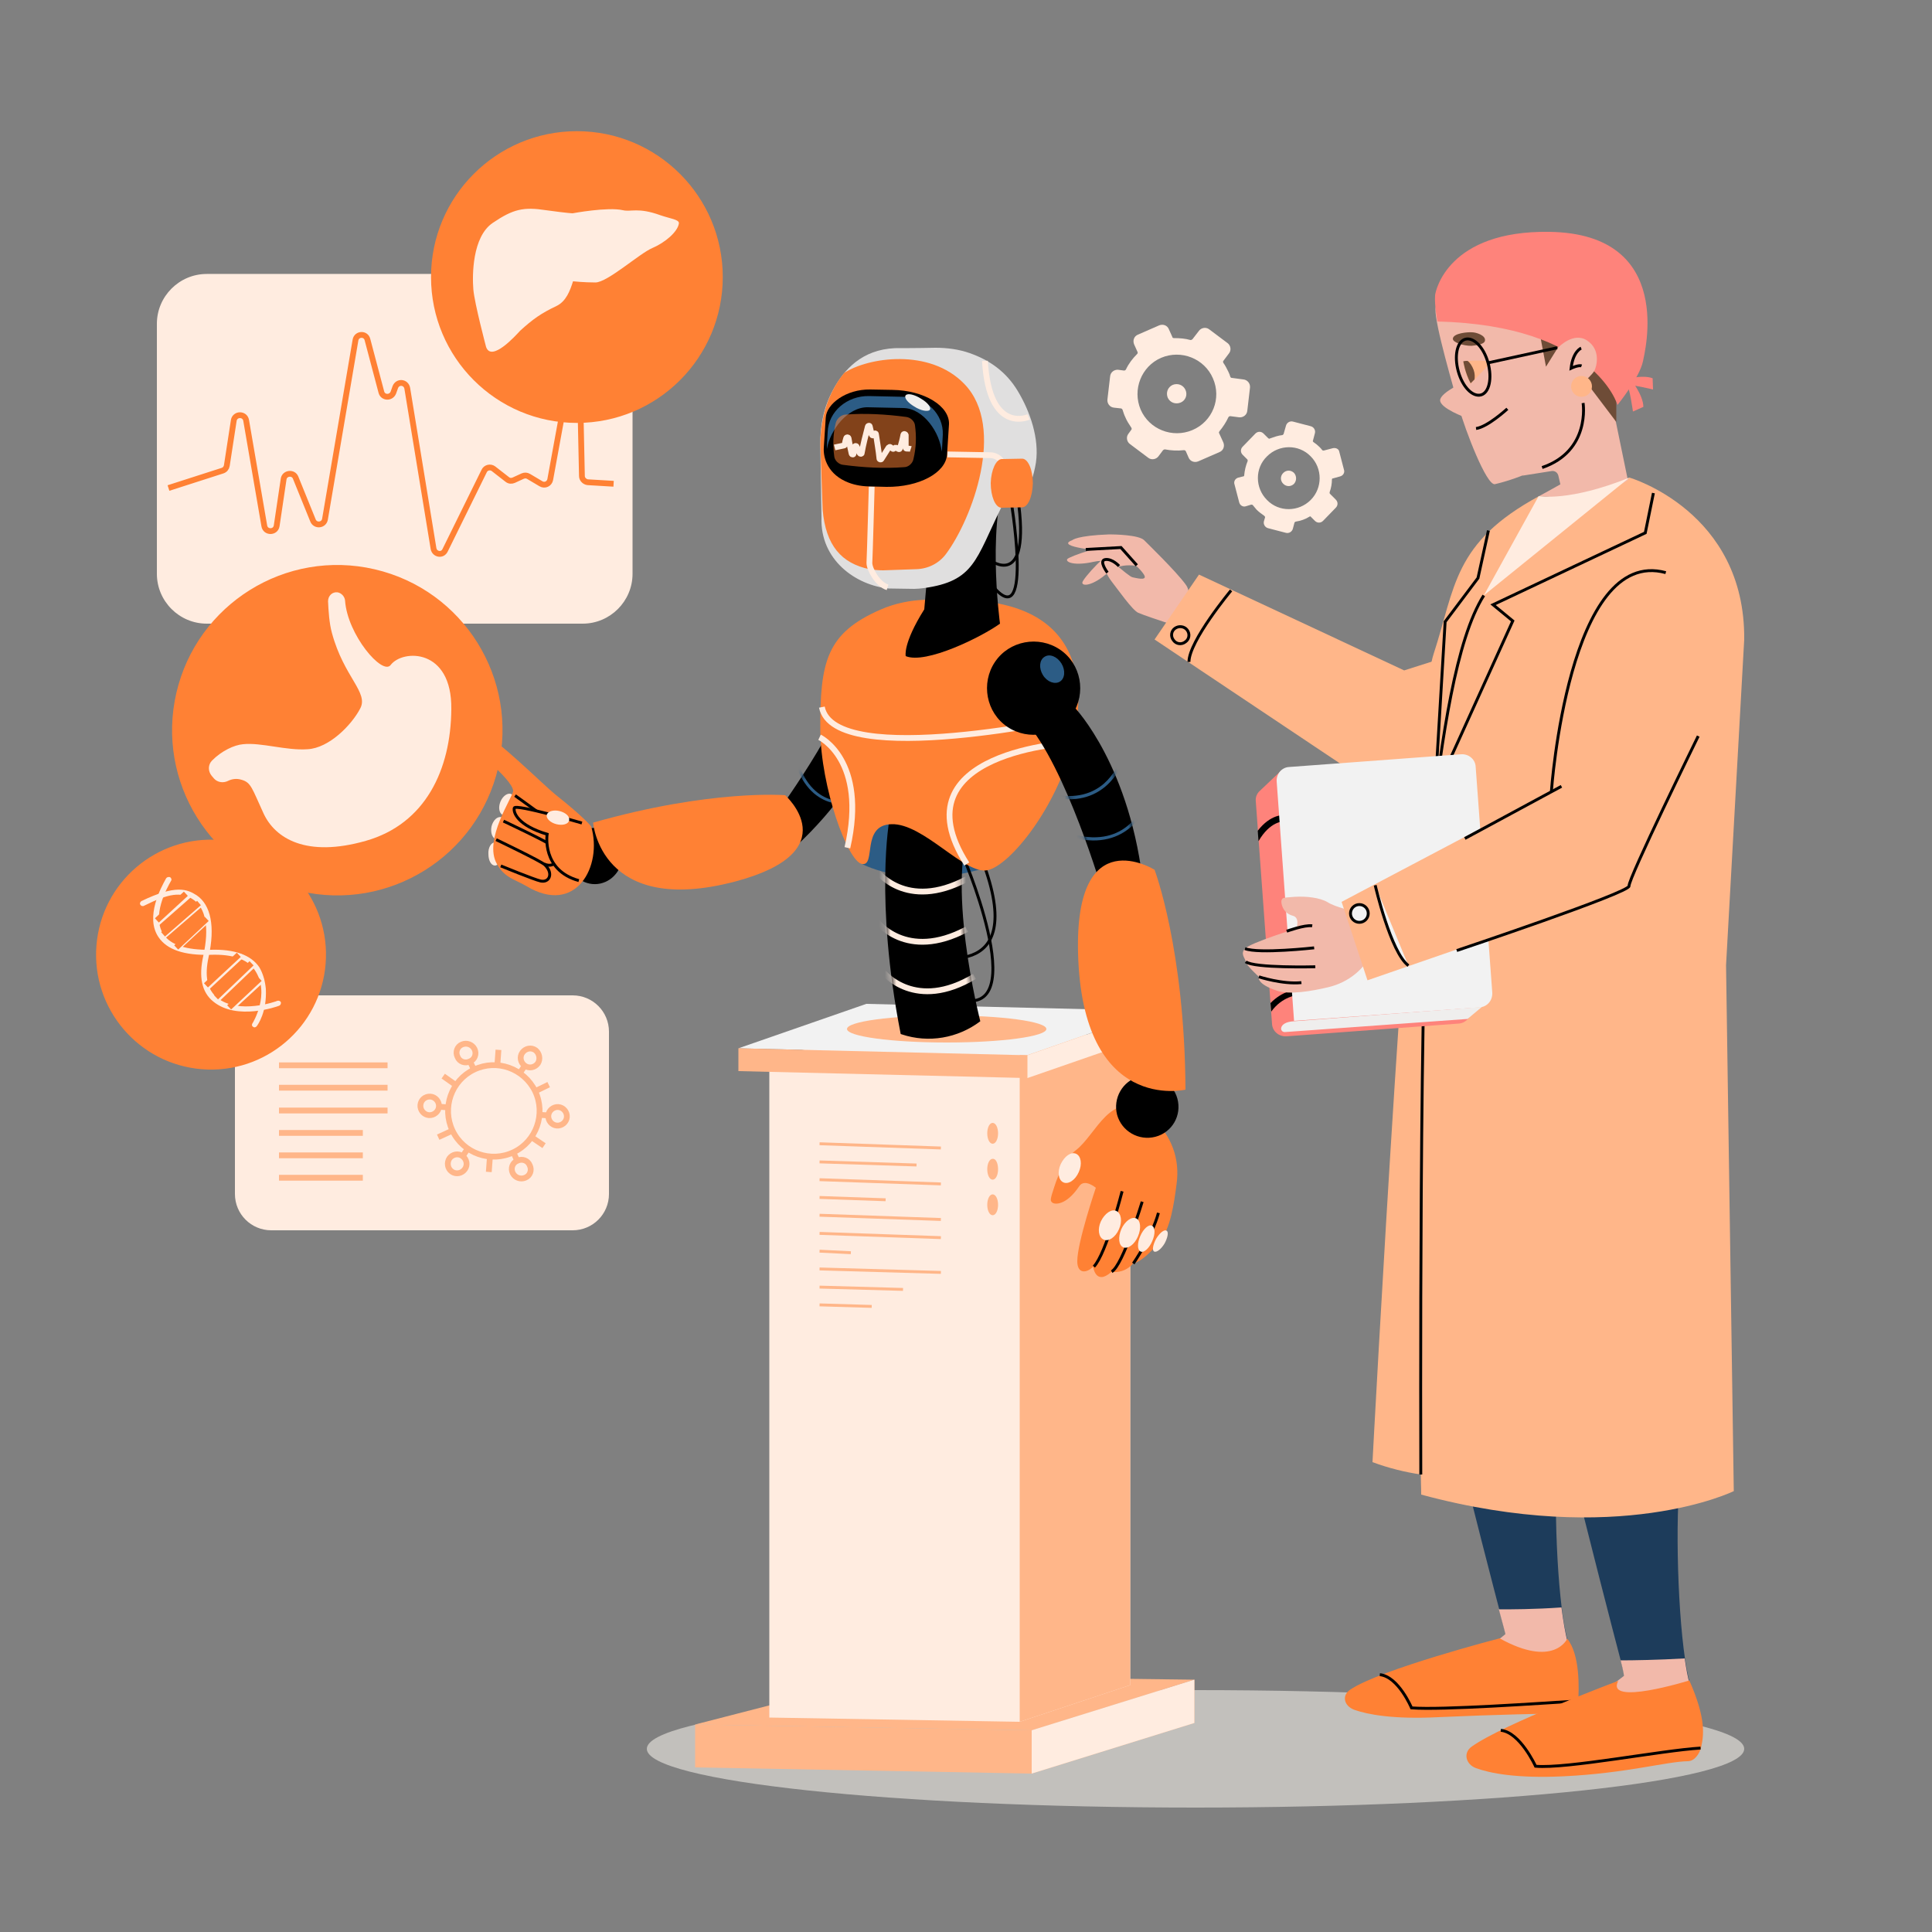 <svg width="333" height="333" viewBox="0 0 333 333" fill="none" xmlns="http://www.w3.org/2000/svg">
<rect x="0" y="0" width="333" height="333" fill="#808080" stroke="none"/>
<path d="M206.06 311.555C258.291 311.555 300.632 307.022 300.632 301.432C300.632 295.841 258.291 291.308 206.06 291.308C153.83 291.308 111.488 295.841 111.488 301.432C111.488 307.022 153.83 311.555 206.06 311.555Z" fill="#C2C0BC"/>
<path d="M98.702 212.054H46.754C43.29 212.054 40.493 209.257 40.493 205.794V177.822C40.493 174.359 43.29 171.562 46.754 171.562H98.702C102.165 171.562 104.962 174.359 104.962 177.822V205.794C104.962 209.257 102.165 212.054 98.702 212.054Z" fill="#FFECE0"/>
<path d="M92.242 188.078C94.107 192.008 92.442 196.736 88.512 198.601C84.583 200.466 79.854 198.801 77.99 194.872C76.125 190.942 77.79 186.214 81.719 184.349C85.649 182.484 90.311 184.149 92.242 188.078Z" fill="#FFECE0" stroke="#FFB689" stroke-miterlimit="10"/>
<path d="M80.52 181.951L81.719 184.415" stroke="#FFB689" stroke-miterlimit="10"/>
<path d="M81.786 180.819C82.185 181.618 81.852 182.617 80.987 182.95C80.187 183.35 79.188 183.017 78.855 182.151C78.456 181.352 78.789 180.353 79.654 180.02C80.454 179.687 81.386 180.02 81.786 180.819Z" fill="#FFECE0" stroke="#FFB689" stroke-miterlimit="10"/>
<path d="M76.391 185.481L78.655 187.079" stroke="#FFB689" stroke-miterlimit="10"/>
<path d="M74.593 190.676L77.257 190.876" stroke="#FFB689" stroke-miterlimit="10"/>
<path d="M74.193 189.011C75.059 189.077 75.725 189.876 75.658 190.742C75.592 191.608 74.793 192.274 73.927 192.208C73.061 192.141 72.395 191.342 72.462 190.476C72.528 189.61 73.261 188.944 74.193 189.011Z" fill="#FFECE0" stroke="#FFB689" stroke-miterlimit="10"/>
<path d="M75.525 196.004L77.99 194.872" stroke="#FFB689" stroke-miterlimit="10"/>
<path d="M79.122 200.2L80.654 197.935" stroke="#FFB689" stroke-miterlimit="10"/>
<path d="M77.457 199.667C77.989 198.934 78.988 198.734 79.721 199.267C80.454 199.8 80.653 200.799 80.121 201.531C79.588 202.264 78.589 202.464 77.856 201.931C77.124 201.398 76.99 200.399 77.457 199.667Z" fill="#FFECE0" stroke="#FFB689" stroke-miterlimit="10"/>
<path d="M84.25 201.998L84.45 199.267" stroke="#FFB689" stroke-miterlimit="10"/>
<path d="M89.578 200.999L88.445 198.535" stroke="#FFB689" stroke-miterlimit="10"/>
<path d="M88.379 202.198C87.979 201.398 88.312 200.399 89.178 200.066C89.977 199.667 90.976 200 91.309 200.866C91.709 201.665 91.376 202.664 90.51 202.997C89.711 203.33 88.778 202.997 88.379 202.198Z" fill="#FFECE0" stroke="#FFB689" stroke-miterlimit="10"/>
<path d="M93.773 197.469L91.509 195.937" stroke="#FFB689" stroke-miterlimit="10"/>
<path d="M95.571 192.341L92.841 192.141" stroke="#FFB689" stroke-miterlimit="10"/>
<path d="M95.972 194.006C95.106 193.939 94.44 193.14 94.507 192.274C94.573 191.408 95.372 190.742 96.238 190.809C97.104 190.876 97.77 191.675 97.703 192.541C97.637 193.406 96.838 194.072 95.972 194.006Z" fill="#FFECE0" stroke="#FFB689" stroke-miterlimit="10"/>
<path d="M94.573 186.946L92.108 188.145" stroke="#FFB689" stroke-miterlimit="10"/>
<path d="M91.043 182.817L89.511 185.081" stroke="#FFB689" stroke-miterlimit="10"/>
<path d="M92.708 183.283C92.175 184.016 91.176 184.216 90.444 183.683C89.711 183.15 89.511 182.151 90.044 181.418C90.577 180.686 91.576 180.486 92.309 181.019C92.975 181.552 93.174 182.551 92.708 183.283Z" fill="#FFECE0" stroke="#FFB689" stroke-miterlimit="10"/>
<path d="M85.915 180.952L85.715 183.683" stroke="#FFB689" stroke-miterlimit="10"/>
<path d="M48.086 183.616H66.8" stroke="#FFB689" stroke-miterlimit="10"/>
<path d="M48.086 187.479H66.8" stroke="#FFB689" stroke-miterlimit="10"/>
<path d="M48.086 191.408H66.8" stroke="#FFB689" stroke-miterlimit="10"/>
<path d="M48.086 195.271H62.538" stroke="#FFB689" stroke-miterlimit="10"/>
<path d="M48.086 199.134H62.538" stroke="#FFB689" stroke-miterlimit="10"/>
<path d="M48.086 202.997H62.538" stroke="#FFB689" stroke-miterlimit="10"/>
<path d="M119.813 297.236L177.822 298.235L205.861 289.51L152.381 288.844L119.813 297.236Z" fill="#FFB689"/>
<path d="M194.805 178.488L151.648 177.755L132.601 182.351V296.037L175.757 296.77L194.805 290.443V178.488Z" fill="#FFECE0"/>
<path d="M194.805 178.488L176.024 178.155L175.758 178.222V296.77L194.805 290.443V178.488Z" fill="#FFB689"/>
<path d="M205.861 289.51L177.822 298.235L119.813 297.236V304.628L177.822 305.694L205.861 296.969V289.51Z" fill="#FFB689"/>
<path d="M177.023 181.885L127.272 180.686L149.317 173.027L199.001 174.226L177.023 181.885Z" fill="#F2F2F2"/>
<path d="M127.272 184.615L177.089 185.814V181.885L127.272 180.686V184.615Z" fill="#FFB689"/>
<path d="M199 178.222L177.089 185.814V181.885L199 174.226V178.222Z" fill="#FFECE0"/>
<path d="M163.17 179.687C172.66 179.687 180.353 178.643 180.353 177.356C180.353 176.069 172.66 175.025 163.17 175.025C153.68 175.025 145.987 176.069 145.987 177.356C145.987 178.643 153.68 179.687 163.17 179.687Z" fill="#FFB689"/>
<path d="M166.767 230.902L138.129 229.77V192.274L166.767 193.007V230.902Z" fill="#FFECE0"/>
<path d="M141.259 197.136L162.171 197.869" stroke="#FFB689" stroke-width="0.5" stroke-miterlimit="10"/>
<path d="M141.259 200.266L157.975 200.799" stroke="#FFB689" stroke-width="0.5" stroke-miterlimit="10"/>
<path d="M141.259 203.33L162.171 204.062" stroke="#FFB689" stroke-width="0.5" stroke-miterlimit="10"/>
<path d="M141.259 206.393L152.647 206.793" stroke="#FFB689" stroke-width="0.5" stroke-miterlimit="10"/>
<path d="M141.259 209.457L162.171 210.19" stroke="#FFB689" stroke-width="0.5" stroke-miterlimit="10"/>
<path d="M141.259 212.587L162.171 213.32" stroke="#FFB689" stroke-width="0.5" stroke-miterlimit="10"/>
<path d="M141.259 215.651L146.653 215.917" stroke="#FFB689" stroke-width="0.5" stroke-miterlimit="10"/>
<path d="M141.259 218.714L162.171 219.314" stroke="#FFB689" stroke-width="0.5" stroke-miterlimit="10"/>
<path d="M141.259 221.844L155.644 222.244" stroke="#FFB689" stroke-width="0.5" stroke-miterlimit="10"/>
<path d="M141.259 224.908L150.25 225.175" stroke="#FFB689" stroke-width="0.5" stroke-miterlimit="10"/>
<path d="M172.028 195.338C172.028 196.337 171.628 197.136 171.095 197.136C170.563 197.136 170.163 196.337 170.163 195.338C170.163 194.339 170.563 193.54 171.095 193.54C171.628 193.54 172.028 194.339 172.028 195.338Z" fill="#FFB689"/>
<path d="M172.028 201.532C172.028 202.531 171.628 203.33 171.095 203.33C170.563 203.33 170.163 202.531 170.163 201.532C170.163 200.533 170.563 199.733 171.095 199.733C171.628 199.667 172.028 200.466 172.028 201.532Z" fill="#FFB689"/>
<path d="M172.028 207.659C172.028 208.658 171.628 209.457 171.095 209.457C170.563 209.457 170.163 208.658 170.163 207.659C170.163 206.66 170.563 205.861 171.095 205.861C171.628 205.861 172.028 206.66 172.028 207.659Z" fill="#FFB689"/>
<path d="M100.433 107.492H35.631C30.903 107.492 27.04 103.63 27.04 98.901V55.811C27.04 51.082 30.903 47.219 35.631 47.219H100.433C105.162 47.219 109.025 51.082 109.025 55.811V98.901C109.025 103.63 105.162 107.492 100.433 107.492Z" fill="#FFECE0"/>
<path d="M29.038 84.116L38.362 81.119C38.762 80.986 39.028 80.653 39.095 80.253L40.294 72.461C40.493 71.262 42.225 71.262 42.425 72.461L45.555 90.643C45.755 91.841 47.486 91.841 47.686 90.643L48.885 82.584C49.018 81.518 50.55 81.319 50.95 82.318L53.947 89.71C54.346 90.709 55.811 90.576 56.011 89.51L61.273 58.608C61.472 57.476 63.071 57.409 63.337 58.541L65.735 67.599C66.001 68.598 67.4 68.665 67.799 67.666L68.132 66.733C68.532 65.668 69.997 65.801 70.197 66.933L74.726 94.572C74.925 95.571 76.257 95.837 76.724 94.838L83.45 81.185C83.717 80.586 84.516 80.386 85.049 80.786L87.446 82.651C87.779 82.917 88.179 82.917 88.512 82.784L90.11 82.051C90.443 81.918 90.776 81.918 91.109 82.118L93.24 83.383C93.906 83.783 94.706 83.383 94.839 82.651L97.836 66.267C98.036 65.002 99.967 65.135 99.967 66.467L100.3 82.051C100.3 82.584 100.766 83.05 101.299 83.117L105.761 83.383" stroke="#FF8134" stroke-miterlimit="10"/>
<path d="M85.381 132.195C88.881 117.149 79.521 102.113 64.474 98.612C49.428 95.112 34.392 104.472 30.891 119.518C27.391 134.565 36.751 149.601 51.797 153.102C66.844 156.602 81.88 147.242 85.381 132.195Z" fill="#FF8134" stroke="#FF8134" stroke-miterlimit="10"/>
<path d="M67.332 114.619C65.934 116.483 59.873 109.424 59.473 103.496C59.407 102.83 58.874 102.231 58.208 102.098C57.276 101.965 56.543 102.697 56.543 103.63C56.61 105.161 56.743 107.426 57.209 109.091C59.274 116.75 63.603 119.347 62.071 122.144C60.606 124.942 56.743 128.938 53.013 129.137C49.35 129.404 45.021 127.939 41.891 128.272C40.359 128.405 38.228 129.404 36.563 131.069C35.83 131.801 35.83 132.934 36.496 133.733L36.896 134.199C37.495 134.865 38.494 134.998 39.294 134.599C39.96 134.266 40.759 134.132 41.625 134.399C43.29 134.865 43.423 135.864 45.421 140.193C47.419 144.522 52.813 147.852 63.07 144.922C73.326 141.991 77.722 132.667 77.788 122.211C77.922 111.688 69.397 111.888 67.332 114.619Z" fill="#FFECE0"/>
<path d="M203.463 69.397C202.597 69.73 201.664 69.397 201.265 68.531C200.932 67.666 201.265 66.733 202.131 66.334C202.996 66.001 203.929 66.334 204.328 67.199C204.728 68.065 204.328 69.064 203.463 69.397Z" fill="#FFECE0"/>
<path d="M214.319 65.401L212.321 65.135C212.187 65.135 212.121 65.068 212.054 64.935C211.988 64.669 211.854 64.336 211.721 64.069C211.455 63.536 211.188 63.004 210.855 62.537C210.789 62.404 210.789 62.271 210.855 62.204L211.854 60.872C212.254 60.34 212.121 59.54 211.588 59.141L208.391 56.743C207.858 56.344 207.059 56.477 206.66 57.01L205.527 58.475C205.461 58.541 205.328 58.608 205.194 58.608C204.262 58.342 203.33 58.275 202.331 58.275C202.197 58.275 202.064 58.208 202.064 58.075L201.465 56.743C201.198 56.077 200.466 55.811 199.8 56.077L196.137 57.676C195.471 57.942 195.204 58.675 195.471 59.341L196.07 60.673C196.137 60.806 196.07 60.939 196.004 61.006C195.204 61.805 194.538 62.671 194.072 63.67C194.006 63.803 193.872 63.869 193.739 63.869L192.74 63.736C192.074 63.67 191.408 64.136 191.342 64.868L190.875 68.864C190.809 69.53 191.275 70.196 192.008 70.263L193.206 70.396C193.34 70.396 193.406 70.529 193.473 70.596C193.606 70.996 193.739 71.462 193.939 71.861C194.205 72.527 194.605 73.127 195.005 73.726C195.071 73.859 195.071 73.993 195.005 74.059L194.472 74.792C194.072 75.325 194.205 76.124 194.738 76.523L197.935 78.921C198.468 79.321 199.267 79.187 199.667 78.655L200.466 77.589C200.532 77.522 200.666 77.456 200.799 77.456C201.864 77.656 202.93 77.722 204.062 77.589C204.195 77.589 204.329 77.656 204.395 77.789L204.861 78.854C205.128 79.52 205.86 79.787 206.526 79.52L210.189 77.922C210.855 77.656 211.122 76.923 210.855 76.257L210.123 74.659C210.056 74.525 210.123 74.459 210.189 74.326C210.789 73.593 211.322 72.794 211.721 71.928C211.788 71.795 211.921 71.728 212.054 71.728L213.586 71.928C214.252 71.995 214.918 71.528 214.985 70.796L215.451 66.8C215.517 66.067 214.985 65.468 214.319 65.401ZM205.527 74.126C202.064 75.591 198.068 73.993 196.603 70.596C195.138 67.133 196.736 63.137 200.133 61.672C203.596 60.206 207.592 61.805 209.057 65.201C210.589 68.665 208.991 72.661 205.527 74.126Z" fill="#FFECE0"/>
<path d="M223.044 83.383C222.511 83.916 221.712 83.916 221.179 83.383C220.646 82.85 220.646 82.051 221.179 81.518C221.712 80.986 222.511 80.986 223.044 81.518C223.51 82.051 223.51 82.85 223.044 83.383Z" fill="#FFECE0"/>
<path d="M229.704 77.256L228.172 77.656C228.105 77.656 227.972 77.656 227.905 77.589C227.772 77.389 227.572 77.189 227.439 77.056C227.106 76.723 226.773 76.457 226.374 76.19C226.307 76.124 226.24 76.057 226.307 75.924L226.64 74.659C226.773 74.126 226.44 73.593 225.907 73.46L222.844 72.66C222.311 72.527 221.778 72.86 221.645 73.393L221.245 74.792C221.245 74.858 221.112 74.925 221.046 74.992C220.313 75.058 219.58 75.325 218.848 75.591C218.781 75.657 218.648 75.591 218.581 75.524L217.782 74.725C217.383 74.326 216.783 74.326 216.384 74.725L214.186 76.99C213.786 77.389 213.786 77.989 214.186 78.388L214.985 79.187C215.052 79.254 215.052 79.387 215.052 79.454C214.719 80.253 214.519 81.119 214.452 81.918C214.452 82.051 214.386 82.118 214.252 82.118L213.453 82.317C212.92 82.451 212.587 82.984 212.787 83.516L213.586 86.58C213.72 87.113 214.252 87.446 214.785 87.246L215.651 86.98C215.718 86.98 215.851 86.98 215.917 87.046C216.117 87.312 216.384 87.579 216.583 87.845C216.983 88.245 217.449 88.578 217.915 88.911C217.982 88.978 218.049 89.044 218.049 89.177L217.849 89.843C217.716 90.376 218.049 90.909 218.581 91.042L221.645 91.841C222.178 91.975 222.711 91.641 222.844 91.109L223.11 90.11C223.11 90.043 223.177 89.977 223.31 89.91C224.176 89.777 224.975 89.51 225.708 89.044C225.774 88.978 225.907 88.978 225.974 89.111L226.64 89.777C227.04 90.176 227.639 90.176 228.039 89.777L230.236 87.512C230.636 87.113 230.636 86.513 230.236 86.114L229.237 85.115C229.171 85.048 229.171 84.981 229.171 84.848C229.437 84.116 229.57 83.383 229.57 82.65C229.57 82.517 229.637 82.451 229.77 82.451L230.969 82.118C231.502 81.984 231.835 81.452 231.635 80.919L230.836 77.855C230.769 77.389 230.236 77.123 229.704 77.256ZM225.907 86.18C223.843 88.245 220.446 88.311 218.382 86.18C216.317 84.116 216.25 80.719 218.382 78.654C220.446 76.59 223.843 76.523 225.907 78.654C227.972 80.719 227.972 84.116 225.907 86.18Z" fill="#FFECE0"/>
<path d="M99.434 72.394C113.043 72.394 124.076 61.361 124.076 47.752C124.076 34.143 113.043 23.11 99.434 23.11C85.825 23.11 74.792 34.143 74.792 47.752C74.792 61.361 85.825 72.394 99.434 72.394Z" fill="#FF8134" stroke="#FF8134" stroke-miterlimit="10"/>
<path d="M83.783 59.807C83.783 59.807 81.785 52.281 81.585 49.883C81.385 47.486 81.385 40.826 84.915 38.428C88.445 36.031 90.243 35.631 94.106 36.23C97.969 36.763 98.701 36.763 98.701 36.763C98.701 36.763 104.762 35.631 107.359 36.23C108.758 36.563 109.957 35.698 113.819 37.096C115.551 37.696 117.083 37.829 117.016 38.495C116.816 39.96 114.619 41.825 112.421 42.757C110.223 43.69 104.695 48.685 102.631 48.685C100.633 48.685 98.768 48.485 98.768 48.485C98.235 50.15 97.569 51.948 95.904 52.747C93.24 54.013 91.841 55.012 89.644 57.01C88.911 57.809 84.715 62.471 83.783 59.807Z" fill="#FFECE0"/>
<path d="M198.601 95.771C198.601 95.771 194.073 94.505 192.674 94.572C191.275 94.639 186.547 99.767 186.547 100.433C186.547 101.099 188.412 100.966 190.942 98.701C193.473 96.437 197.536 97.902 197.536 97.902L198.601 95.771Z" fill="#F2B9AA"/>
<path d="M197.469 96.037C197.469 96.037 193.207 94.705 192.075 94.172C190.876 93.64 184.282 95.904 183.949 96.37C183.616 96.903 185.215 97.569 188.478 96.836C191.742 96.104 196.603 97.769 196.603 97.769L197.469 96.037Z" fill="#F2B9AA"/>
<path d="M184.815 93.107C184.815 93.107 185.548 92.308 191.209 92.108C192.008 92.108 196.27 92.174 197.203 93.107C197.935 93.84 202.664 98.435 204.329 100.699C204.862 101.365 204.995 102.231 204.795 103.03L203.663 106.96C203.463 107.559 202.797 107.892 202.131 107.692C200.266 107.093 196.936 105.961 196.204 105.628C195.205 105.228 192.607 101.499 191.608 100.233C189.61 97.636 190.276 95.638 191.808 96.903C193.407 98.235 194.805 99.434 195.205 99.501C195.604 99.567 197.669 100.167 197.269 99.234C196.87 98.302 193.806 95.105 190.476 95.038C190.543 94.972 181.552 94.306 184.815 93.107Z" fill="#F2B9AA"/>
<path d="M195.938 97.436L193.207 94.372L187.146 94.705" stroke="black" stroke-width="0.5" stroke-miterlimit="10"/>
<path d="M192.874 97.569C192.874 97.569 191.742 96.304 190.543 96.437C189.278 96.57 190.876 98.701 190.876 98.701" stroke="black" stroke-width="0.5" stroke-miterlimit="10"/>
<path d="M199.001 110.223L235.165 134.399C235.698 134.932 236.497 135.198 237.296 135.132L260.14 129.537L255.411 111.289L242.025 115.551L206.66 99.034L199.001 110.223Z" fill="#FFB689"/>
<path d="M212.188 101.765C212.188 101.765 204.929 110.489 204.929 114.086" stroke="black" stroke-width="0.5" stroke-miterlimit="10"/>
<path d="M202.531 108.292C201.865 108.758 201.732 109.69 202.264 110.356C202.731 111.022 203.663 111.156 204.329 110.623C204.995 110.157 205.128 109.224 204.595 108.558C204.129 107.959 203.197 107.826 202.531 108.292Z" stroke="black" stroke-width="0.5" stroke-miterlimit="10"/>
<path d="M269.131 226.307C269.131 226.307 268.998 240.892 268.399 251.015C267.733 261.139 268.598 277.522 270.263 282.983C271.396 286.713 259.541 281.718 259.541 281.718C259.541 281.718 246.487 232.168 244.822 220.513L269.131 226.307Z" fill="#1D3C5B"/>
<path opacity="0.25" d="M243.822 154.179L277.855 152.514L290.109 157.709C291.308 160.906 292.973 165.301 294.838 170.363C282.251 175.891 264.002 182.351 242.357 171.828C242.091 171.695 241.292 171.096 241.092 170.962C241.758 163.903 242.957 158.641 243.822 154.179Z" fill="#6C4A36"/>
<path d="M290.177 230.969C290.177 230.969 290.044 246.22 289.378 256.81C288.712 267.399 289.577 284.515 291.309 290.243C292.508 294.106 280.054 288.911 280.054 288.911C280.054 288.911 266.401 237.096 264.669 224.908L290.177 230.969Z" fill="#1D3C5B"/>
<path d="M236.563 252.014C236.563 252.014 243.29 124.342 247.086 112.754C250.882 101.165 250.416 93.573 265.268 85.514C265.268 85.514 271.662 86.513 280.852 82.318C280.852 82.318 300.832 88.112 300.633 110.223L297.502 166.367L298.834 257.009C298.834 257.009 278.988 266.8 244.955 257.609C244.955 257.609 244.955 256.41 244.888 254.146C242.224 253.746 239.427 253.08 236.563 252.014Z" fill="#FFB689"/>
<path d="M265.268 85.514C265.268 85.514 268.131 83.983 270.729 82.451C272.66 81.385 272.594 86.047 272.594 86.047L265.268 85.514Z" fill="#F2B9AA"/>
<path d="M268.598 81.985L269.464 85.714C269.464 85.714 277.189 85.048 280.586 82.784L277.389 67.266L262.404 81.985L267.466 81.186C267.999 81.119 268.465 81.452 268.598 81.985Z" fill="#F2B9AA"/>
<path d="M281.585 54.079C281.585 54.079 282.584 65.401 275.391 73.194C268.198 80.986 259.074 83.117 257.675 83.45C256.21 83.783 252.481 73.926 251.548 70.529C250.616 67.133 247.286 55.877 247.419 53.28C247.619 49.55 258.475 37.895 269.996 41.026C280.985 44.023 281.585 54.079 281.585 54.079Z" fill="#F2B9AA"/>
<path d="M268.665 59.674L266.467 63.203L265.468 57.876L268.665 59.674Z" fill="#6E4C37"/>
<path d="M273.193 65.601L278.588 72.727V65.068L275.191 63.07L273.193 65.601Z" fill="#6E4C37"/>
<path d="M253.081 65.468C253.081 65.468 248.219 67.599 248.219 68.998C248.219 70.396 252.681 71.995 252.681 71.995L253.081 65.468Z" fill="#F2B9AA"/>
<path d="M255.944 58.741C255.811 59.407 254.212 59.54 253.613 59.607C252.148 59.607 250.416 59.008 250.416 58.408C250.416 57.409 253.08 57.209 253.746 57.276C254.412 57.276 256.144 57.809 255.944 58.741Z" fill="#6E4C37"/>
<path d="M272.86 69.464C272.86 69.464 274.192 77.722 265.801 80.586" stroke="black" stroke-width="0.5" stroke-miterlimit="10"/>
<path d="M257.077 62.404C257.077 62.404 255.145 61.871 252.215 62.338C252.215 62.338 252.415 64.269 253.48 66.134L257.077 62.404Z" fill="#FFB689"/>
<path d="M252.215 62.271C252.481 62.205 252.681 62.205 252.947 62.205C253.347 62.471 253.747 63.07 254.013 63.803C254.213 64.402 254.213 64.935 254.146 65.401L253.48 66.067C252.481 64.203 252.215 62.271 252.215 62.271Z" fill="#6E4C37"/>
<path d="M278.788 69.797C278.788 69.797 274.858 56.077 247.752 55.411C247.752 55.411 247.219 52.681 247.352 50.883C247.419 50.15 249.55 39.694 267.066 39.96C288.977 40.293 283.383 61.072 283.183 62.271C282.584 65.135 278.788 69.797 278.788 69.797Z" fill="#FE837B"/>
<path d="M280.986 65.268C280.986 65.268 283.25 68.065 283.25 70.13L281.452 70.929C281.452 70.929 280.919 66.867 280.253 65.734L280.986 65.268Z" fill="#FE837B"/>
<path d="M279.521 65.534C279.521 65.534 282.984 64.469 284.849 65.201L284.915 67.133C284.915 67.133 280.919 66.134 279.654 66.334L279.521 65.534Z" fill="#FE837B"/>
<path d="M268.598 59.873C268.598 59.873 271.195 57.143 273.526 58.675C275.99 60.273 275.191 63.203 274.791 63.936C274.392 64.602 273.193 65.668 273.193 65.668L271.128 66.866L268.598 59.873Z" fill="#F2B9AA"/>
<path d="M272.528 60.007C272.528 60.007 271.129 60.539 270.796 63.47C270.796 63.47 272.061 62.87 272.594 63.07" stroke="black" stroke-width="0.5" stroke-miterlimit="10"/>
<path d="M280.852 82.318L255.744 102.631L265.201 85.514C265.268 85.514 270.463 86.513 280.852 82.318Z" fill="#FFECE0"/>
<path d="M244.888 254.146C244.888 254.146 244.555 160.706 246.553 143.856C248.551 127.006 250.949 110.223 255.744 102.631" stroke="black" stroke-width="0.5" stroke-miterlimit="10"/>
<path d="M284.981 84.982L283.583 91.841L257.342 104.229L260.739 107.026L247.752 135.664" stroke="black" stroke-width="0.5" stroke-miterlimit="10"/>
<path d="M256.543 91.442L254.745 99.634L249.084 107.159L247.353 136.397" stroke="black" stroke-width="0.5" stroke-miterlimit="10"/>
<path d="M258.342 277.389C260.406 277.389 264.469 277.389 269.131 277.056C269.464 279.52 269.797 281.585 270.197 282.984C270.33 283.383 270.396 283.916 270.53 284.449C268.132 287.379 265.401 290.11 265.401 290.11L260.14 288.645L256.011 287.579L256.344 283.983C258.342 282.651 259.474 281.652 259.474 281.652C259.474 281.652 259.074 280.053 258.342 277.389Z" fill="#F2B9AA"/>
<path d="M279.32 286.18C281.518 286.18 285.647 286.114 290.376 285.847C290.642 287.645 290.909 289.177 291.242 290.243C291.508 291.109 291.708 292.374 291.774 293.706C289.31 296.77 286.513 299.5 286.513 299.5L280.985 297.968L276.656 296.836L277.122 290.909C278.921 289.643 279.92 288.844 279.92 288.844C279.92 288.844 279.786 287.912 279.32 286.18Z" fill="#F2B9AA"/>
<path d="M270.13 282.451C270.13 282.451 267.865 287.579 258.475 282.384C258.475 282.384 237.895 287.712 232.701 291.242C231.235 292.241 231.635 294.039 233.433 294.705C235.698 295.504 240.093 296.37 247.952 295.97C258.275 295.504 266.334 295.371 269.863 295.304C270.996 295.304 271.928 294.572 271.995 293.706C272.194 290.909 272.328 285.181 270.13 282.451Z" fill="#FF8134"/>
<path d="M237.829 288.645C241.026 288.978 243.29 294.372 243.29 294.372C248.552 294.772 265.601 293.573 272.061 293.173" stroke="black" stroke-width="0.5" stroke-miterlimit="10"/>
<path d="M291.175 289.644C291.175 289.644 276.59 294.172 278.921 289.71C278.921 289.71 259.074 297.169 253.679 301.032C252.147 302.098 252.614 304.096 254.412 304.762C256.809 305.628 261.338 306.56 269.597 306.16C280.386 305.628 287.179 303.63 290.909 303.563C292.107 303.563 292.907 302.231 293.173 301.299C293.639 299.234 294.172 296.437 291.175 289.644Z" fill="#FF8134"/>
<path d="M259.807 70.463C259.807 70.463 256.41 73.593 254.412 73.859" stroke="black" stroke-width="0.5" stroke-miterlimit="10"/>
<path d="M272.594 68.398C273.587 68.398 274.392 67.593 274.392 66.6C274.392 65.607 273.587 64.802 272.594 64.802C271.601 64.802 270.796 65.607 270.796 66.6C270.796 67.593 271.601 68.398 272.594 68.398Z" fill="#FFB689"/>
<path d="M251.349 64.003C252.082 66.667 253.813 68.465 255.278 68.065C256.677 67.666 257.21 65.202 256.477 62.538C255.745 59.874 254.013 58.075 252.548 58.475C251.149 58.875 250.616 61.339 251.349 64.003Z" stroke="black" stroke-width="0.5" stroke-miterlimit="10"/>
<path d="M256.478 62.538L268.399 59.94" stroke="black" stroke-width="0.5" stroke-miterlimit="10"/>
<path d="M248.152 132.867L222.577 134.732L220.846 132.801L216.983 136.464C216.583 136.93 216.384 137.463 216.45 138.129L219.247 176.49C219.314 177.756 220.446 178.688 221.712 178.621L251.415 176.424C252.681 176.357 253.613 175.225 253.546 173.959L250.683 134.998C250.549 133.733 249.417 132.801 248.152 132.867Z" fill="#FE837B"/>
<path d="M216.783 143.19L216.916 144.988C218.914 141.525 221.179 141.592 221.245 141.592L221.312 140.526C221.245 140.46 218.981 140.326 216.783 143.19Z" fill="black"/>
<path d="M223.777 171.495L223.71 170.496C223.444 170.496 221.046 170.762 218.981 172.894L219.115 174.359C220.979 171.761 223.577 171.495 223.777 171.495Z" fill="black"/>
<path d="M223.044 176.024C221.578 176.091 220.979 176.623 220.846 177.09C220.713 177.489 220.979 177.889 221.445 177.889L252.947 175.624L255.411 173.56L223.044 176.024Z" fill="#EFEEED"/>
<path d="M255.011 173.626L223.043 175.957L220.046 134.665C219.98 133.4 220.912 132.268 222.178 132.201L251.881 130.003C253.147 129.937 254.279 130.869 254.345 132.135L257.209 171.096C257.276 172.494 256.277 173.56 255.011 173.626Z" fill="#F2F2F2"/>
<path d="M236.63 163.836C235.298 167.033 232.368 169.364 228.905 170.163C226.108 170.829 222.245 171.495 220.114 170.762C216.451 169.564 216.983 168.365 216.983 168.365C216.983 168.365 214.786 166.367 214.719 165.767C214.652 165.168 213.72 164.435 214.586 163.503C215.518 162.504 223.444 160.04 223.444 160.04C223.444 160.04 224.11 158.175 222.844 157.842C220.979 157.376 220.713 155.444 220.913 155.111C221.046 154.778 221.046 154.712 223.111 154.579C225.109 154.445 227.506 154.712 228.838 155.511C231.835 157.376 238.695 156.976 237.097 162.77C236.897 163.103 236.764 163.436 236.63 163.836Z" fill="#F2B9AA"/>
<path d="M226.507 163.37C226.507 163.37 216.917 164.435 214.586 163.503" stroke="black" stroke-width="0.5" stroke-miterlimit="10"/>
<path d="M226.707 166.633C226.707 166.633 216.117 166.9 214.719 165.767" stroke="black" stroke-width="0.5" stroke-miterlimit="10"/>
<path d="M216.983 168.365C216.983 168.365 221.046 169.697 224.309 169.364" stroke="black" stroke-width="0.5" stroke-miterlimit="10"/>
<path d="M221.778 160.506C221.778 160.506 224.842 159.374 226.174 159.574" stroke="black" stroke-width="0.5" stroke-miterlimit="10"/>
<path d="M235.699 168.964L278.855 154.046C279.655 153.913 280.387 153.446 280.787 152.714L290.577 130.07L269.598 122.81L267.467 136.33L231.236 155.444L235.699 168.964Z" fill="#FFB689"/>
<path d="M267.399 136.397C267.399 136.397 270.33 94.106 287.113 98.701Z" fill="#FFB689"/>
<path d="M267.399 136.397C267.399 136.397 270.33 94.106 287.113 98.701" stroke="black" stroke-width="0.5" stroke-miterlimit="10"/>
<path d="M252.481 144.522L269.131 135.531" stroke="black" stroke-width="0.5" stroke-miterlimit="10"/>
<path d="M237.03 152.581C237.03 152.581 239.694 164.169 242.758 166.433Z" fill="#F2F2F2"/>
<path d="M237.03 152.581C237.03 152.581 239.694 164.169 242.758 166.433" stroke="black" stroke-width="0.5" stroke-miterlimit="10"/>
<path d="M234.299 158.974C235.145 158.974 235.831 158.288 235.831 157.442C235.831 156.596 235.145 155.911 234.299 155.911C233.453 155.911 232.768 156.596 232.768 157.442C232.768 158.288 233.453 158.974 234.299 158.974Z" fill="#F2F2F2" stroke="black" stroke-width="0.5" stroke-miterlimit="10"/>
<path d="M292.708 126.873C292.708 126.873 280.587 151.582 280.787 152.714C280.92 153.846 251.083 163.836 251.083 163.836" fill="#FFB689"/>
<path d="M292.708 126.873C292.708 126.873 280.587 151.582 280.787 152.714C280.92 153.846 251.083 163.836 251.083 163.836" stroke="black" stroke-width="0.5" stroke-miterlimit="10"/>
<path d="M258.675 298.235C262.005 298.568 264.669 304.429 264.669 304.429C270.13 304.895 286.38 301.698 293.107 301.298" stroke="black" stroke-width="0.5" stroke-miterlimit="10"/>
<path d="M148.584 148.918C148.584 148.918 157.442 153.779 170.895 149.251C181.285 145.721 145.387 126.673 148.584 148.918Z" fill="#2C5C85"/>
<path d="M174.159 85.581C174.159 85.581 178.222 109.357 171.229 101.165" stroke="black" stroke-width="0.5" stroke-miterlimit="10"/>
<path d="M170.562 96.503C170.562 96.503 177.822 102.098 175.424 85.714" stroke="black" stroke-width="0.5" stroke-miterlimit="10"/>
<path d="M166.3 148.318C166.3 148.318 179.753 180.22 161.771 170.762" stroke="black" stroke-width="0.5" stroke-miterlimit="10"/>
<path d="M159.44 164.502C159.44 164.502 177.689 170.229 169.297 148.251" stroke="black" stroke-width="0.5" stroke-miterlimit="10"/>
<path d="M153.313 141.192C153.313 141.192 150.715 155.045 155.244 178.222L155.444 178.288C160.039 179.82 165.101 178.954 168.964 176.024C168.964 176.024 162.637 151.448 167.765 140.926L153.313 141.192Z" fill="black"/>
<mask id="mask0_1053_4732" style="mask-type:luminance" maskUnits="userSpaceOnUse" x="152" y="140" width="17" height="40">
<path d="M153.313 141.192C153.313 141.192 150.715 155.045 155.244 178.222L155.444 178.288C160.039 179.82 165.101 178.954 168.964 176.024C168.964 176.024 162.637 151.448 167.765 140.926L153.313 141.192Z" fill="white"/>
</mask>
<g mask="url(#mask0_1053_4732)">
<path d="M151.048 150.05C151.048 150.05 156.109 157.109 166.632 151.515" stroke="#FFECE0" stroke-miterlimit="10"/>
</g>
<mask id="mask1_1053_4732" style="mask-type:luminance" maskUnits="userSpaceOnUse" x="152" y="140" width="17" height="40">
<path d="M153.313 141.192C153.313 141.192 150.715 155.045 155.244 178.222L155.444 178.288C160.039 179.82 165.101 178.954 168.964 176.024C168.964 176.024 162.637 151.448 167.765 140.926L153.313 141.192Z" fill="white"/>
</mask>
<g mask="url(#mask1_1053_4732)">
<path d="M151.048 158.708C151.048 158.708 156.109 165.767 166.632 160.173" stroke="#FFECE0" stroke-miterlimit="10"/>
</g>
<mask id="mask2_1053_4732" style="mask-type:luminance" maskUnits="userSpaceOnUse" x="152" y="140" width="17" height="40">
<path d="M153.313 141.192C153.313 141.192 150.715 155.045 155.244 178.222L155.444 178.288C160.039 179.82 165.101 178.954 168.964 176.024C168.964 176.024 162.637 151.448 167.765 140.926L153.313 141.192Z" fill="white"/>
</mask>
<g mask="url(#mask2_1053_4732)">
<path d="M152.313 167.632C152.313 167.632 157.775 174.425 167.964 168.298" stroke="#FFECE0" stroke-miterlimit="10"/>
</g>
<path d="M145.055 113.753C144.922 109.757 147.985 106.427 151.848 106.227C155.711 106.027 158.908 109.157 159.041 113.153C159.174 117.149 156.111 120.479 152.248 120.679C148.385 120.879 145.122 117.749 145.055 113.753Z" fill="black"/>
<path d="M153.247 120.479C153.247 120.479 151.049 132.934 137.196 145.854L133.267 140.992C133.267 140.992 145.388 124.742 147.319 115.418L153.247 120.479Z" fill="black"/>
<mask id="mask3_1053_4732" style="mask-type:luminance" maskUnits="userSpaceOnUse" x="133" y="115" width="21" height="31">
<path d="M153.247 120.479C153.247 120.479 151.049 132.934 137.196 145.854L133.267 140.992C133.267 140.992 145.388 124.742 147.319 115.418L153.247 120.479Z" fill="white"/>
</mask>
<g mask="url(#mask3_1053_4732)">
<path d="M137.329 132.268L137.795 132.068C140.726 139.86 147.253 137.995 147.519 137.862L147.652 138.328C147.586 138.395 140.459 140.526 137.329 132.268Z" fill="#2C5C85"/>
<path d="M140.126 125.341L140.592 125.141C141.858 128.405 143.856 130.403 146.586 131.002C148.651 131.468 150.316 130.936 150.316 130.936L150.449 131.402C150.382 131.535 143.256 133.6 140.126 125.341Z" fill="#2C5C85"/>
</g>
<path d="M107.159 148.469C107.696 145.838 106.086 143.288 103.563 142.773C101.041 142.258 98.56 143.973 98.023 146.604C97.486 149.235 99.096 151.785 101.619 152.3C104.141 152.815 106.622 151.099 107.159 148.469Z" fill="black"/>
<path d="M135.332 137.063C135.332 137.063 122.544 135.997 102.231 141.791C102.231 141.791 103.43 158.108 126.807 151.914C146.187 146.72 135.332 137.063 135.332 137.063Z" fill="#FF8134"/>
<path d="M157.442 114.618C156.976 115.817 155.91 116.417 155.111 116.084C154.245 115.751 153.979 114.485 154.445 113.353C154.911 112.154 155.977 111.555 156.776 111.888C157.642 112.221 157.908 113.486 157.442 114.618Z" fill="#2C5C85"/>
<path d="M85.315 145.188C85.981 145.188 86.447 146.054 86.447 147.186C86.447 148.252 85.914 149.184 85.315 149.184C84.649 149.184 84.182 148.318 84.182 147.186C84.116 146.12 84.649 145.188 85.315 145.188Z" fill="#FFECE0"/>
<path d="M86.446 140.859C87.112 141.059 87.445 141.991 87.246 143.057C86.979 144.122 86.247 144.855 85.514 144.655C84.848 144.455 84.515 143.523 84.715 142.457C84.981 141.392 85.714 140.659 86.446 140.859Z" fill="#FFECE0"/>
<path d="M88.112 136.863C88.711 137.129 88.911 138.128 88.511 139.127C88.112 140.126 87.246 140.726 86.647 140.459C86.047 140.193 85.847 139.194 86.247 138.195C86.647 137.196 87.512 136.596 88.112 136.863Z" fill="#FFECE0"/>
<path d="M101.898 142.457C101.898 142.457 100.899 141.059 95.704 136.929C93.639 135.264 85.048 126.74 83.649 126.873C82.317 127.073 82.784 130.003 84.582 131.601C86.38 133.2 88.445 135.331 88.445 136.33C88.445 137.329 83.25 144.722 85.647 148.917C86.979 151.315 88.778 151.581 90.709 152.714C99.3 157.908 103.896 149.25 101.898 142.457Z" fill="#FF8134"/>
<path d="M85.515 144.722C85.515 144.722 93.307 148.451 93.906 149.051C95.438 150.516 94.705 152.181 93.174 151.848C92.175 151.648 86.314 149.25 86.314 149.25" stroke="black" stroke-width="0.5" stroke-miterlimit="10"/>
<path d="M86.779 141.525C86.779 141.525 94.572 145.188 95.171 145.787C96.703 147.252 96.037 149.917 93.772 148.918" stroke="black" stroke-width="0.5" stroke-miterlimit="10"/>
<path d="M88.777 137.129C88.777 137.129 95.97 142.258 96.503 142.924C97.702 144.655 96.636 146.12 95.237 145.521" stroke="black" stroke-width="0.5" stroke-miterlimit="10"/>
<path d="M100.299 141.858C100.299 141.858 88.844 138.528 88.644 139.261C88.444 139.993 89.177 142.258 94.305 143.789C94.305 143.789 93.306 149.983 99.766 151.781" fill="#FF8134"/>
<path d="M100.299 141.858C100.299 141.858 88.844 138.528 88.644 139.261C88.444 139.993 89.177 142.258 94.305 143.789C94.305 143.789 93.306 149.983 99.766 151.781" stroke="black" stroke-width="0.5" stroke-miterlimit="10"/>
<path d="M98.102 141.392C97.969 142.058 96.97 142.324 95.904 142.058C94.839 141.791 94.106 141.059 94.239 140.459C94.373 139.86 95.371 139.527 96.437 139.793C97.503 140.06 98.235 140.726 98.102 141.392Z" fill="#FFECE0"/>
<path d="M162.37 103.496C162.37 103.496 157.109 102.697 151.714 105.095C142.457 109.157 141.325 114.019 141.391 125.807C141.458 135.731 146.12 148.518 148.584 148.917C151.048 149.317 148.384 142.191 153.646 142.058C159.174 141.858 166.3 150.849 170.229 149.983C174.159 149.117 182.217 139.061 184.881 128.072C187.545 117.083 186.213 102.231 162.37 103.496Z" fill="#FF8134"/>
<path d="M184.882 128.005C184.882 128.005 154.179 129.404 166.633 148.918" stroke="#FFECE0" stroke-miterlimit="10"/>
<path d="M161.372 81.319L159.307 105.028C155.577 110.956 156.11 113.087 156.11 113.087C159.573 114.552 169.23 109.757 172.361 107.492C172.361 107.492 169.763 88.511 174.292 80.053L161.372 81.319Z" fill="black"/>
<path d="M141.591 89.177L141.391 76.723C141.325 73.393 141.991 70.13 143.589 67.199C145.454 63.736 148.517 60.273 154.245 60.007C154.245 60.007 158.441 60.007 161.238 59.94C163.236 59.94 165.301 60.206 167.165 60.872C170.562 62.071 173.426 64.069 175.424 67.399C177.555 70.929 179.153 75.591 178.554 79.72C178.221 81.851 177.289 85.181 175.49 86.647L172.56 87.512C168.164 96.437 167.965 100.166 159.24 101.365C158.707 101.432 158.108 101.498 157.575 101.498L153.179 101.432C147.585 100.899 141.325 96.57 141.591 89.177Z" fill="#E0DFDF"/>
<path d="M166.233 66.2C160.239 59.94 149.583 61.605 145.521 64.269C144.722 65.201 144.122 66.2 143.589 67.199C142.058 70.13 141.392 73.393 141.392 76.723L141.791 87.845C142.324 94.039 145.055 97.103 149.85 98.102C150.649 98.235 151.448 98.302 152.247 98.302L157.975 98.102C159.973 98.035 161.838 97.103 163.037 95.504C167.565 89.444 173.426 73.659 166.233 66.2Z" fill="#FF8134"/>
<path d="M163.303 78.322L170.629 78.455C172.094 78.455 173.226 79.72 173.16 81.185L172.96 84.316" stroke="#FFECE0" stroke-miterlimit="10"/>
<path d="M172.693 79.121L176.223 79.054C177.222 79.121 178.021 80.986 178.021 83.317C177.955 85.648 177.155 87.512 176.09 87.446L172.56 87.512C171.561 87.446 170.762 85.581 170.762 83.25C170.828 80.986 171.694 79.121 172.693 79.121Z" fill="#FF8134"/>
<path d="M177.289 71.861C177.289 71.861 170.495 74.925 169.763 62.204" stroke="#FFECE0" stroke-miterlimit="10"/>
<path d="M150.249 83.849C150.249 83.849 149.916 95.971 149.85 97.036C149.85 98.102 151.248 100.699 152.98 101.232" stroke="#FFECE0" stroke-miterlimit="10"/>
<path d="M141.991 77.123L142.324 71.994C142.457 69.597 145.853 67.066 149.983 67.133L153.779 67.199C159.307 67.266 163.702 69.996 163.569 73.127L163.236 78.321C163.036 81.518 158.374 83.982 152.78 83.916L150.182 83.849C148.784 83.849 147.452 83.649 146.253 83.183C142.79 81.851 141.857 79.054 141.991 77.123Z" fill="black"/>
<path d="M155.91 68.398L149.783 68.265C145.987 68.198 142.79 70.929 142.657 74.459L142.523 76.856C142.523 77.056 142.523 77.256 142.523 77.389C143.056 74.192 146.053 70.13 149.583 70.196L155.71 70.329C159.24 70.396 162.037 74.659 162.304 77.855C162.304 77.656 162.37 77.456 162.37 77.323L162.503 74.925C162.637 71.395 159.706 68.465 155.91 68.398Z" fill="#2C5C85"/>
<path d="M158.774 68.731C159.907 69.397 160.573 70.263 160.24 70.662C159.907 70.996 158.708 70.796 157.576 70.063C156.443 69.397 155.777 68.531 156.11 68.132C156.443 67.732 157.642 67.999 158.774 68.731Z" fill="#EFEEED"/>
<path d="M185.681 123.543C185.681 123.543 143.789 132.8 141.658 121.878" stroke="#FFECE0" stroke-miterlimit="10"/>
<path d="M141.259 127.073C141.259 127.073 149.517 131.002 146.054 146.12" stroke="#FFECE0" stroke-miterlimit="10"/>
<path d="M198.734 192.807C201.931 195.804 203.396 199.733 202.797 204.062C202.33 207.659 201.731 211.721 199.933 213.919C196.936 217.649 195.271 217.782 195.271 217.782C194.472 218.781 193.206 219.314 191.941 219.247H191.541C188.811 221.645 188.411 218.315 188.411 218.315C187.345 219.447 185.68 219.647 185.68 217.382C185.68 214.119 188.877 204.728 188.877 204.728C188.877 204.728 186.946 203.063 186.013 204.462C183.682 207.925 181.684 207.592 181.351 207.259C181.018 206.926 180.952 206.859 181.751 204.462C182.484 202.131 183.882 199.4 185.414 198.268C188.944 195.604 191.541 187.479 197.602 191.941C198.001 192.207 198.401 192.474 198.734 192.807Z" fill="#FF8134"/>
<path d="M193.406 205.328C193.406 205.328 190.675 216.05 188.544 218.315" stroke="black" stroke-width="0.5" stroke-miterlimit="10"/>
<path d="M196.869 207.126C196.869 207.126 193.539 218.115 191.607 219.18" stroke="black" stroke-width="0.5" stroke-miterlimit="10"/>
<path d="M195.337 217.782C195.337 217.782 198.6 213.053 199.666 209.057" stroke="black" stroke-width="0.5" stroke-miterlimit="10"/>
<path d="M195.804 209.99C196.603 210.323 196.736 211.721 196.137 213.12C195.537 214.518 194.405 215.318 193.606 214.985C192.807 214.652 192.673 213.253 193.273 211.854C193.872 210.522 195.004 209.657 195.804 209.99Z" fill="#FFECE0"/>
<path d="M198.534 211.255C199.134 211.521 199.134 212.72 198.601 213.919C198.068 215.184 197.136 215.984 196.603 215.717C196.003 215.451 196.003 214.252 196.536 213.053C197.069 211.788 198.001 210.989 198.534 211.255Z" fill="#FFECE0"/>
<path d="M201.065 212.121C201.464 212.321 201.265 213.32 200.732 214.319C200.132 215.318 199.333 215.917 198.934 215.717C198.534 215.517 198.734 214.518 199.267 213.519C199.866 212.52 200.665 211.854 201.065 212.121Z" fill="#FFECE0"/>
<path d="M192.407 208.724C193.273 209.124 193.473 210.522 192.873 211.854C192.274 213.253 191.075 214.052 190.209 213.653C189.343 213.253 189.144 211.854 189.743 210.522C190.409 209.124 191.608 208.325 192.407 208.724Z" fill="#FFECE0"/>
<path d="M185.48 198.868C186.346 199.267 186.546 200.666 185.946 201.998C185.347 203.396 184.148 204.196 183.282 203.796C182.417 203.396 182.217 201.998 182.816 200.666C183.482 199.267 184.614 198.468 185.48 198.868Z" fill="#FFECE0"/>
<path d="M173.626 125.275C169.963 122.81 169.03 117.749 171.495 114.086C173.959 110.423 179.02 109.49 182.683 111.955C186.346 114.419 187.279 119.48 184.815 123.143C182.284 126.806 177.289 127.739 173.626 125.275Z" fill="black"/>
<path d="M185.281 122.011C185.281 122.011 195.004 132.134 197.136 153.38L190.076 153.846C190.076 153.846 183.749 132.068 176.689 124.275L185.281 122.011Z" fill="black"/>
<mask id="mask4_1053_4732" style="mask-type:luminance" maskUnits="userSpaceOnUse" x="176" y="122" width="22" height="32">
<path d="M185.281 122.011C185.281 122.011 195.004 132.134 197.136 153.38L190.076 153.846C190.076 153.846 183.749 132.068 176.689 124.275L185.281 122.011Z" fill="white"/>
</mask>
<g mask="url(#mask4_1053_4732)">
<path d="M185.015 144.388L185.148 143.856C194.205 146.187 196.936 138.994 197.069 138.661L197.602 138.861C197.602 138.927 194.538 146.853 185.015 144.388Z" fill="#2C5C85"/>
<path d="M180.752 137.262L180.885 136.73C184.681 137.729 187.878 137.129 190.276 135.065C192.074 133.466 192.807 131.601 192.807 131.601L193.339 131.801C193.273 131.868 190.276 139.793 180.752 137.262Z" fill="#2C5C85"/>
</g>
<path d="M199.134 195.937C196.27 196.67 193.34 195.005 192.541 192.141C191.808 189.277 193.473 186.347 196.337 185.547C199.201 184.815 202.131 186.48 202.93 189.344C203.729 192.274 201.998 195.204 199.134 195.937Z" fill="black"/>
<path d="M199.001 149.917C199.001 149.917 204.196 163.569 204.329 187.812C204.329 187.812 186.547 192.074 185.814 164.302C185.215 141.258 199.001 149.917 199.001 149.917Z" fill="#FF8134"/>
<path d="M182.95 114.352C183.682 115.551 183.549 116.949 182.683 117.482C181.817 118.015 180.485 117.549 179.753 116.35C179.02 115.151 179.153 113.753 180.019 113.22C180.885 112.62 182.217 113.153 182.95 114.352Z" fill="#2C5C85"/>
<path opacity="0.51" d="M155.844 80.519C152.381 80.786 148.851 80.586 145.321 80.12C144.589 80.053 143.856 79.387 143.79 78.655C143.523 76.723 143.59 74.792 144.056 72.86C144.256 72.128 144.988 71.528 145.654 71.462C149.118 71.195 152.647 71.395 156.177 71.861C156.91 71.928 157.642 72.594 157.709 73.327C157.975 75.258 157.909 77.189 157.443 79.121C157.309 79.853 156.577 80.519 155.844 80.519Z" fill="#FF8134"/>
<path d="M143.856 77.123C144.389 76.99 144.922 76.923 145.455 76.79C145.521 76.79 145.588 76.723 145.588 76.657C145.655 76.257 145.721 75.924 145.854 75.525C145.921 75.325 146.187 75.325 146.254 75.525C146.387 76.39 146.587 77.323 146.787 78.189C146.853 78.388 147.12 78.388 147.12 78.189C147.186 77.789 147.253 77.389 147.32 76.99C147.32 76.857 147.586 76.79 147.653 76.99C147.852 77.389 147.986 77.722 148.185 78.122C148.252 78.255 148.518 78.255 148.518 78.122C148.785 76.59 149.184 75.058 149.584 73.527C149.651 73.327 149.917 73.327 149.917 73.527C150.05 73.993 150.117 74.459 150.25 74.925C150.317 75.058 150.516 75.125 150.583 74.925C150.583 74.859 150.65 74.859 150.65 74.792C150.716 74.659 150.983 74.659 150.983 74.859C151.182 76.257 151.449 77.656 151.582 79.054C151.582 79.188 151.848 79.254 151.915 79.121C152.315 78.455 152.781 77.789 153.18 77.123C153.247 77.056 153.38 76.99 153.447 77.056C153.58 77.123 153.713 77.256 153.846 77.323C153.913 77.389 153.98 77.389 154.046 77.323C154.113 77.256 154.246 77.256 154.313 77.19C154.379 77.19 154.446 77.19 154.512 77.19C154.646 77.256 154.712 77.323 154.845 77.389C154.979 77.456 155.112 77.389 155.112 77.256C155.378 76.457 155.578 75.658 155.711 74.925C155.778 74.725 156.044 74.792 156.111 74.992C156.111 75.724 156.111 76.457 156.111 77.19C156.111 77.256 156.177 77.323 156.244 77.323C156.51 77.323 156.777 77.323 156.977 77.389" stroke="#FFECE0" stroke-miterlimit="10"/>
<path d="M55.625 166.077C56.474 155.444 48.543 146.136 37.91 145.287C27.278 144.437 17.97 152.369 17.121 163.001C16.271 173.634 24.203 182.942 34.835 183.791C45.468 184.64 54.776 176.709 55.625 166.077Z" fill="#FF8134" stroke="#FF8134" stroke-miterlimit="10"/>
<path d="M48.418 172.894C48.418 173.093 48.285 173.293 48.085 173.36C47.752 173.493 40.826 175.957 36.763 172.627C34.765 171.029 34.232 168.365 35.032 164.768C36.097 159.973 35.498 156.51 33.3 155.045C31.235 153.646 29.104 153.979 24.842 156.11C24.642 156.244 24.309 156.177 24.176 155.911C24.043 155.711 24.176 155.444 24.375 155.311C30.303 152.447 32.234 153.247 33.899 154.312C36.364 155.977 37.096 159.773 35.964 164.902C35.231 168.232 35.697 170.563 37.429 171.961C41.092 174.958 47.752 172.561 47.819 172.494C48.085 172.427 48.352 172.561 48.418 172.76C48.418 172.76 48.418 172.827 48.418 172.894Z" fill="#FFECE0"/>
<path d="M45.821 170.429C46.021 174.492 44.422 176.623 44.289 176.823C44.156 177.023 43.89 177.156 43.69 177.023C43.423 176.89 43.357 176.69 43.49 176.423C43.557 176.357 46.687 171.229 43.89 167.166C42.624 165.301 40.027 164.435 36.297 164.569C31.768 164.702 28.771 163.703 27.306 161.505C24.975 158.042 27.773 152.914 28.638 151.382C28.771 151.182 29.038 151.115 29.304 151.182C29.504 151.315 29.637 151.582 29.504 151.781C28.705 153.18 26.108 157.909 28.172 161.039C29.438 162.904 32.168 163.769 36.297 163.703C40.36 163.57 43.224 164.569 44.689 166.7C45.355 167.832 45.688 169.097 45.821 170.429Z" fill="#FFECE0"/>
<path d="M45.554 168.964C45.554 169.097 45.488 169.23 45.421 169.297L40.426 173.893C40.226 174.092 39.96 174.092 39.76 173.893C39.56 173.693 39.56 173.426 39.76 173.293L44.755 168.698C44.955 168.498 45.221 168.498 45.421 168.698C45.554 168.764 45.554 168.831 45.554 168.964Z" fill="#FFECE0"/>
<path d="M44.155 166.3C44.155 166.433 44.089 166.566 44.022 166.633L37.895 172.494C37.695 172.694 37.429 172.694 37.229 172.494C37.029 172.361 37.029 172.028 37.229 171.894L43.356 166.034C43.556 165.834 43.822 165.834 44.022 166.034C44.089 166.1 44.155 166.167 44.155 166.3Z" fill="#FFECE0"/>
<path d="M41.958 164.835C41.958 164.968 41.891 165.101 41.825 165.168L36.163 170.429C35.964 170.629 35.697 170.629 35.498 170.429C35.298 170.23 35.298 169.963 35.498 169.83L41.158 164.569C41.358 164.369 41.625 164.369 41.825 164.569C41.891 164.635 41.958 164.768 41.958 164.835Z" fill="#FFECE0"/>
<path d="M32.967 154.379C32.967 154.512 32.901 154.645 32.834 154.712L27.306 159.574C27.106 159.773 26.84 159.707 26.64 159.574C26.44 159.374 26.44 159.107 26.64 158.974L32.168 154.112C32.368 153.913 32.634 153.979 32.834 154.112C32.901 154.179 32.967 154.246 32.967 154.379Z" fill="#FFECE0"/>
<path d="M34.965 155.91C34.965 156.044 34.898 156.177 34.831 156.243L28.504 161.705C28.305 161.838 28.038 161.838 27.838 161.705C27.639 161.505 27.639 161.238 27.838 161.105L34.165 155.644C34.365 155.511 34.632 155.511 34.831 155.644C34.965 155.711 34.965 155.844 34.965 155.91Z" fill="#FFECE0"/>
<path d="M36.03 158.774C36.03 158.908 35.964 159.041 35.897 159.107L31.168 163.503C30.969 163.703 30.702 163.703 30.502 163.503C30.303 163.303 30.303 163.037 30.502 162.904L35.231 158.508C35.431 158.308 35.697 158.308 35.897 158.508C35.964 158.575 35.964 158.641 36.03 158.774Z" fill="#FFECE0"/>
<path d="M39.494 173.626L44.755 168.698" stroke="#FF8134" stroke-miterlimit="10"/>
<path d="M30.369 163.303L35.63 158.375" stroke="#FF8134" stroke-miterlimit="10"/>
<path d="M27.039 158.641L32.034 154.046" stroke="#FF8134" stroke-miterlimit="10"/>
<path d="M28.105 161.039L34.299 155.644" stroke="#FF8134" stroke-miterlimit="10"/>
<path d="M37.23 171.894L43.357 166.034" stroke="#FF8134" stroke-miterlimit="10"/>
<path d="M35.498 169.83L41.159 164.569" stroke="#FF8134" stroke-miterlimit="10"/>
<path d="M205.861 289.51L177.822 298.235V305.694L205.861 296.969V289.51Z" fill="#FFECE0"/>
</svg>
